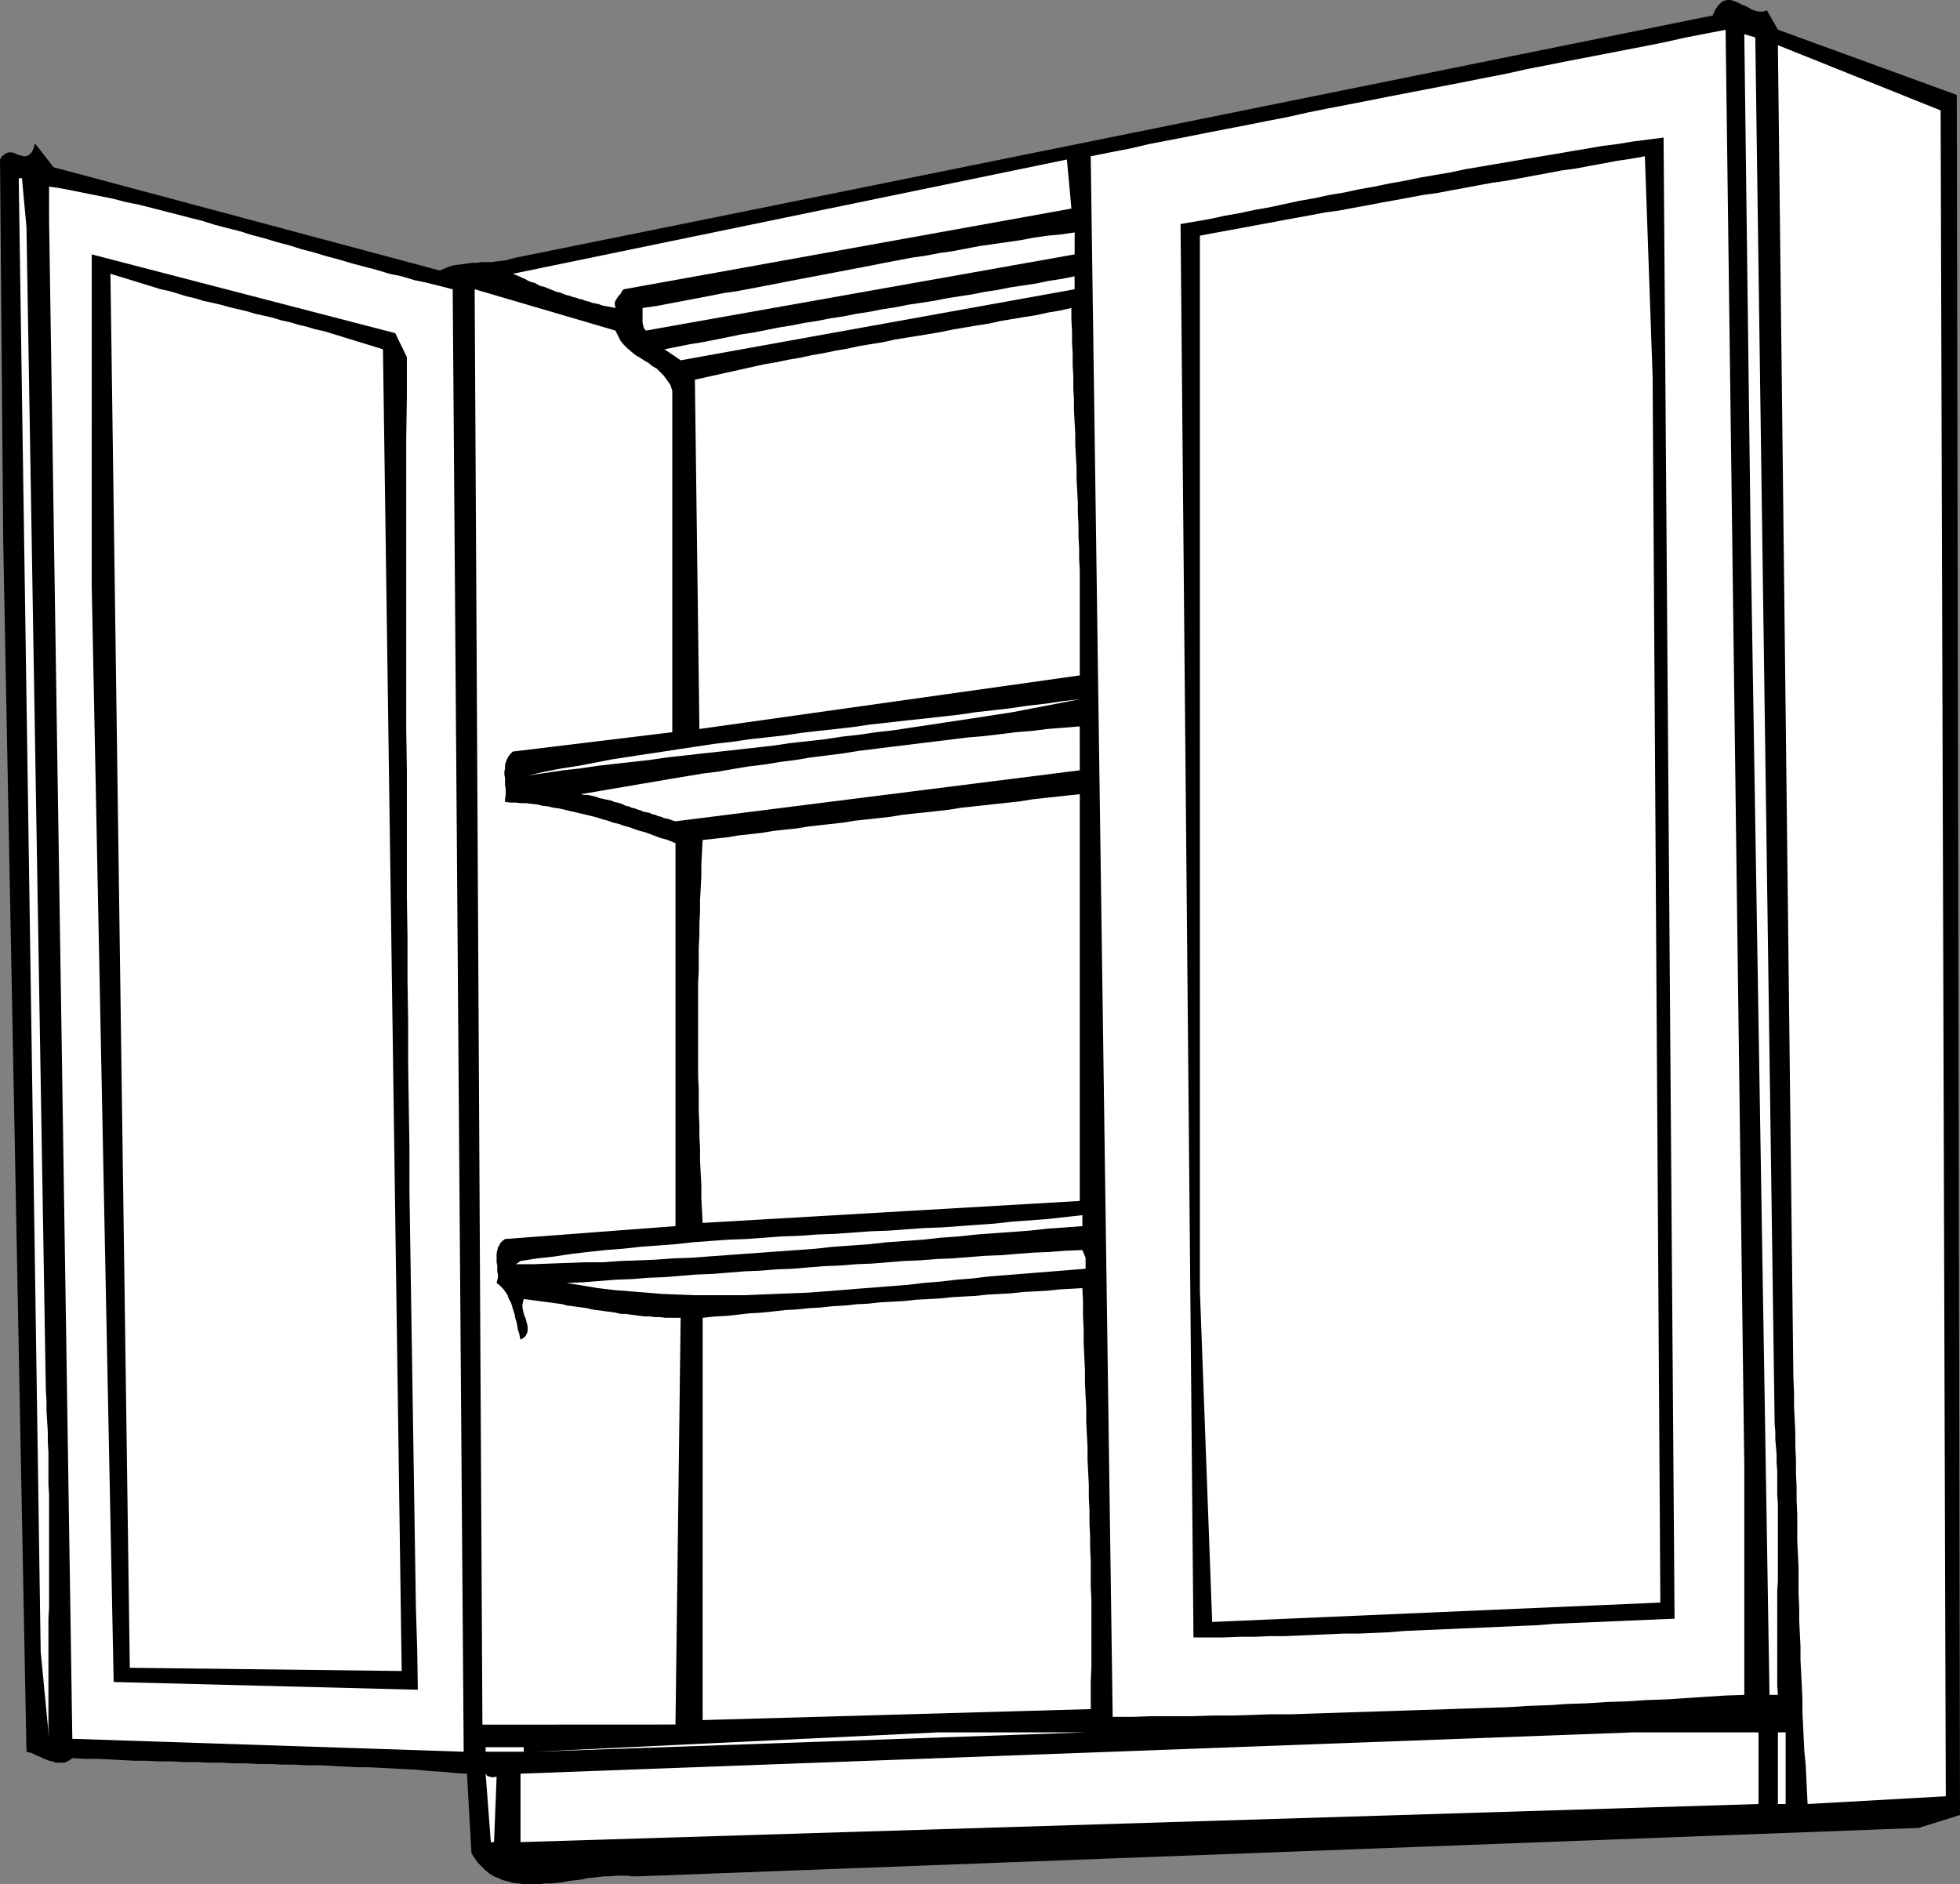 <?xml version="1.0" encoding="UTF-8" standalone="no"?>
<svg
   version="1.0"
   width="129.766mm"
   height="124.737mm"
   id="svg26"
   sodipodi:docname="Cabinet 10.wmf"
   xmlns:inkscape="http://www.inkscape.org/namespaces/inkscape"
   xmlns:sodipodi="http://sodipodi.sourceforge.net/DTD/sodipodi-0.dtd"
   xmlns="http://www.w3.org/2000/svg"
   xmlns:svg="http://www.w3.org/2000/svg">
  <rect width="100%" height="100%" fill="#808080" stroke="none"/>
  <sodipodi:namedview
     id="namedview26"
     pagecolor="#ffffff"
     bordercolor="#000000"
     borderopacity="0.25"
     inkscape:showpageshadow="2"
     inkscape:pageopacity="0.0"
     inkscape:pagecheckerboard="0"
     inkscape:deskcolor="#d1d1d1"
     inkscape:document-units="mm" />
  <defs
     id="defs1">
    <pattern
       id="WMFhbasepattern"
       patternUnits="userSpaceOnUse"
       width="6"
       height="6"
       x="0"
       y="0" />
  </defs>
  <path
     style="fill:#000000;fill-opacity:1;fill-rule:evenodd;stroke:none"
     d="m 442.137,2.585 2.747,4.847 44.763,16.318 0.808,430.408 -10.342,3.231 -320.452,12.117 h -1.454 l -1.293,-0.162 h -1.293 -1.454 l -1.454,0.162 h -1.454 l -1.454,0.162 -1.454,0.162 -1.454,0.162 -1.454,0.323 -1.454,0.162 -1.454,0.162 -1.616,0.323 -1.454,0.162 -1.454,0.162 h -1.454 l -1.454,0.162 h -1.293 -1.454 -1.293 l -1.454,-0.162 -1.293,-0.162 -1.131,-0.323 -1.293,-0.323 -1.131,-0.485 -1.131,-0.485 -1.131,-0.646 -0.97,-0.808 -0.97,-0.969 -0.97,-0.969 -0.808,-1.131 -0.808,-1.293 -1.131,-19.872 -3.07,-0.162 -3.07,-0.323 -3.07,-0.162 -3.07,-0.323 -3.07,-0.162 -3.07,-0.162 -3.07,-0.162 -3.07,-0.162 h -3.07 l -3.07,-0.162 -3.07,-0.162 -3.07,-0.162 h -3.07 l -3.07,-0.162 H 70.781 l -3.07,-0.162 h -3.232 l -3.07,-0.162 h -3.07 l -3.07,-0.162 h -3.07 l -3.07,-0.162 h -3.232 l -3.07,-0.162 h -3.07 l -3.07,-0.162 h -3.07 l -3.07,-0.162 -3.07,-0.162 -3.232,-0.162 h -3.07 l -3.07,-0.162 -0.646,0.485 -0.646,0.323 -0.646,0.323 h -0.808 -0.646 -0.808 l -0.808,-0.323 -0.808,-0.162 -0.808,-0.323 -0.808,-0.323 -0.646,-0.323 L 9.211,439.294 8.565,438.971 7.918,438.648 7.272,438.486 6.626,438.325 0.808,135.714 0,39.906 0.485,39.099 1.131,38.614 1.616,38.291 2.262,38.129 h 0.646 l 0.646,0.162 0.646,0.323 0.485,0.162 0.646,0.162 0.646,0.162 h 0.485 l 0.485,-0.162 0.485,-0.323 0.485,-0.485 0.485,-0.969 0.323,-1.293 4.686,5.978 96.637,25.85 1.131,-0.485 1.131,-0.485 1.131,-0.323 1.131,-0.162 1.293,-0.162 1.131,-0.162 1.131,-0.162 h 1.131 l 1.293,-0.162 h 1.131 1.293 l 1.131,-0.162 1.293,-0.162 1.293,-0.162 1.131,-0.323 1.293,-0.323 299.444,-60.587 0.646,-1.454 0.808,-1.131 0.808,-0.808 0.646,-0.323 L 432.28,0 h 0.808 l 0.97,0.323 0.808,0.323 0.97,0.485 0.808,0.323 0.97,0.485 0.808,0.485 0.97,0.323 0.808,0.162 h 0.97 z"
     id="path1" />
  <path
     style="fill:#ffffff;fill-opacity:1;fill-rule:evenodd;stroke:none"
     d="m 436.481,367.075 v 57.032 l -4.848,0.162 -5.01,0.323 -4.848,0.323 -4.848,0.323 -5.01,0.162 -4.848,0.323 -5.01,0.162 -4.848,0.323 -5.01,0.162 -4.848,0.323 -4.848,0.162 -5.01,0.323 -4.848,0.162 -5.01,0.162 -4.848,0.162 -5.01,0.162 -5.01,0.162 -4.848,0.162 -5.01,0.162 -5.01,0.162 -4.848,0.162 -5.01,0.162 -4.848,0.162 h -5.01 l -5.01,0.162 -5.01,0.162 h -4.848 l -5.01,0.162 h -5.01 -5.01 l -4.848,0.162 h -5.01 l -5.494,-390.502 4.848,-0.969 5.01,-0.969 4.848,-1.131 5.01,-0.969 5.01,-0.969 4.848,-0.969 5.01,-0.969 5.01,-0.969 4.848,-0.969 5.01,-0.969 5.01,-1.131 4.848,-0.969 5.01,-0.969 5.01,-0.969 4.848,-0.969 5.01,-0.969 5.01,-0.969 5.01,-0.969 5.01,-0.969 4.848,-0.969 5.01,-0.969 5.01,-1.131 5.01,-0.969 4.848,-0.969 5.01,-0.969 5.01,-0.969 5.01,-0.969 5.01,-0.969 4.848,-0.969 5.01,-1.131 5.01,-0.969 5.01,-0.969 z"
     id="path2" />
  <path
     style="fill:#ffffff;fill-opacity:1;fill-rule:evenodd;stroke:none"
     d="m 444.076,356.412 0.162,1.777 v 1.939 l 0.162,1.939 0.162,1.939 v 1.939 l 0.162,2.1 v 1.939 2.1 2.1 l 0.162,2.1 v 2.1 2.1 2.1 2.262 2.1 2.262 2.1 2.262 2.1 l -0.162,2.262 v 2.262 2.1 2.262 2.1 2.262 2.1 2.262 2.262 2.1 2.1 2.1 l 0.162,2.262 h -2.101 l -4.686,-287.262 -1.616,-128.282 2.747,0.808 z"
     id="path3" />
  <path
     style="fill:#ffffff;fill-opacity:1;fill-rule:evenodd;stroke:none"
     d="m 486.9,449.473 -34.582,1.939 -0.162,-3.231 -0.162,-3.393 -0.162,-3.231 -0.323,-3.231 -0.162,-3.231 -0.162,-3.393 -0.162,-3.231 v -3.231 l -0.162,-3.393 -0.162,-3.231 -0.162,-3.231 v -3.393 l -0.162,-3.231 -0.162,-3.231 v -3.393 l -0.162,-3.231 v -3.393 -3.393 l -0.162,-3.231 -0.162,-3.393 v -3.231 -3.393 l -0.162,-3.393 v -3.393 l -0.162,-3.393 v -3.393 l -0.162,-3.393 v -3.393 l -0.162,-3.393 -0.162,-3.393 v -3.393 l -0.162,-3.554 -3.878,-333.469 40.723,16.318 z"
     id="path4" />
  <path
     style="fill:#000000;fill-opacity:1;fill-rule:evenodd;stroke:none"
     d="m 419.028,405.042 -3.878,0.162 -3.717,0.162 -3.878,0.162 -3.878,0.162 -3.717,0.162 -3.717,0.162 -3.878,0.162 -3.717,0.162 -3.717,0.323 -3.878,0.162 -3.717,0.162 -3.717,0.162 -3.717,0.162 -3.717,0.162 -3.717,0.162 -3.717,0.162 -3.717,0.162 -3.717,0.162 -3.717,0.323 -3.717,0.162 -3.878,0.162 h -3.717 l -3.717,0.162 -3.717,0.162 -3.717,0.162 -3.717,0.162 h -3.878 l -3.717,0.162 h -3.717 l -3.878,0.162 h -3.717 -3.878 l -3.232,-353.665 3.717,-0.646 3.717,-0.646 3.717,-0.808 3.717,-0.646 3.717,-0.808 3.717,-0.646 3.717,-0.808 3.717,-0.808 3.717,-0.646 3.717,-0.808 3.878,-0.646 3.717,-0.808 3.717,-0.646 3.878,-0.808 3.717,-0.646 3.878,-0.808 3.717,-0.646 3.878,-0.646 3.717,-0.808 3.878,-0.646 3.717,-0.646 3.878,-0.646 3.717,-0.646 3.878,-0.646 3.878,-0.646 3.717,-0.646 3.878,-0.646 3.717,-0.646 3.878,-0.485 3.878,-0.646 3.878,-0.485 3.717,-0.485 z"
     id="path5" />
  <path
     style="fill:#ffffff;fill-opacity:1;fill-rule:evenodd;stroke:none"
     d="m 413.534,94.192 1.939,306.811 -112.15,4.847 -3.07,-82.883 V 58.971 l 3.394,-0.646 3.555,-0.646 3.555,-0.646 3.394,-0.646 3.555,-0.646 3.394,-0.646 3.555,-0.646 3.555,-0.646 3.394,-0.646 3.555,-0.485 3.394,-0.646 3.555,-0.646 3.394,-0.646 3.555,-0.646 3.555,-0.646 3.394,-0.646 3.555,-0.485 3.394,-0.646 3.555,-0.646 3.394,-0.646 3.555,-0.646 3.394,-0.485 3.555,-0.646 3.394,-0.646 3.555,-0.646 3.394,-0.646 3.555,-0.485 3.394,-0.646 3.555,-0.646 3.394,-0.646 3.394,-0.485 3.555,-0.646 z"
     id="path6" />
  <path
     style="fill:#ffffff;fill-opacity:1;fill-rule:evenodd;stroke:none"
     d="m 156.105,72.381 -0.485,0.485 -0.323,0.646 -0.485,0.485 -0.323,0.485 -0.323,0.485 -0.323,0.646 v 0.646 l 0.162,0.808 -0.808,-0.162 -0.808,-0.162 -0.97,-0.162 -0.808,-0.162 -0.808,-0.323 -0.808,-0.162 -0.808,-0.162 -0.808,-0.323 -0.808,-0.162 -0.808,-0.323 -0.808,-0.162 -0.808,-0.323 -0.808,-0.162 -0.808,-0.323 -0.808,-0.162 -0.808,-0.323 -0.808,-0.323 -0.808,-0.162 -0.808,-0.323 -0.808,-0.323 -0.808,-0.323 -0.808,-0.323 -0.808,-0.162 -0.646,-0.323 -0.808,-0.485 -0.808,-0.162 -0.808,-0.323 -0.808,-0.485 -0.808,-0.323 -0.646,-0.323 -0.808,-0.323 -0.808,-0.323 138.653,-28.597 1.131,12.279 z"
     id="path7" />
  <path
     style="fill:#ffffff;fill-opacity:1;fill-rule:evenodd;stroke:none"
     d="m 6.626,56.871 4.848,291.139 0.162,2.423 v 2.585 l 0.162,2.585 0.162,2.585 v 2.585 l 0.162,2.585 v 2.747 2.585 2.747 l 0.162,2.747 v 2.747 2.908 2.747 2.747 2.908 2.747 2.747 2.908 2.908 2.747 l -0.162,2.747 v 2.908 2.747 2.747 2.908 2.747 2.747 2.585 2.747 2.747 2.585 l 0.162,2.585 L 10.181,413.282 4.686,44.592 h 0.808 z"
     id="path8" />
  <path
     style="fill:#ffffff;fill-opacity:1;fill-rule:evenodd;stroke:none"
     d="M 113.281,72.381 116.029,438.325 18.099,435.094 12.282,54.932 v -8.24 l 3.232,0.485 3.232,0.646 3.232,0.646 3.232,0.646 3.232,0.646 3.07,0.808 3.232,0.646 3.232,0.808 3.07,0.808 3.232,0.808 3.07,0.808 3.232,0.808 3.07,0.969 3.07,0.808 3.232,0.808 3.07,0.969 3.07,0.808 3.232,0.969 3.07,0.808 3.07,0.969 3.07,0.808 3.232,0.969 3.07,0.808 3.232,0.969 3.07,0.808 3.07,0.808 3.232,0.969 3.07,0.646 3.232,0.969 3.07,0.646 3.232,0.808 z"
     id="path9" />
  <path
     style="fill:#ffffff;fill-opacity:1;fill-rule:evenodd;stroke:none"
     d="m 268.902,63.656 -107.302,19.065 -0.485,-0.646 -0.162,-0.646 -0.162,-0.646 v -0.808 -0.646 -0.646 -0.808 -0.808 l 3.394,-0.485 3.394,-0.646 3.394,-0.646 3.394,-0.646 3.394,-0.646 3.232,-0.646 3.394,-0.485 3.394,-0.646 3.394,-0.646 3.394,-0.646 3.232,-0.646 3.394,-0.646 3.394,-0.646 3.394,-0.646 3.394,-0.646 3.394,-0.646 3.394,-0.646 3.232,-0.646 3.394,-0.646 3.394,-0.646 3.394,-0.485 3.394,-0.646 3.394,-0.485 3.394,-0.646 3.394,-0.646 3.394,-0.485 3.394,-0.485 3.394,-0.485 3.394,-0.646 3.394,-0.485 3.394,-0.323 3.394,-0.485 z"
     id="path10" />
  <path
     style="fill:#000000;fill-opacity:1;fill-rule:evenodd;stroke:none"
     d="m 101.808,89.345 v 10.179 l -0.162,10.179 v 10.34 10.179 10.34 10.34 10.502 10.34 10.502 l 0.162,10.34 v 10.502 10.502 10.502 l 0.162,10.502 v 10.502 l 0.162,10.663 v 10.502 l 0.162,10.502 0.162,10.502 v 10.502 l 0.162,10.663 0.162,10.502 0.162,10.502 0.162,10.34 0.162,10.502 0.162,10.502 0.162,10.34 0.162,10.502 0.162,10.34 0.162,10.34 0.323,10.34 0.162,10.179 -76.114,-1.939 -5.494,-274.498 V 63.656 l 75.952,19.711 z"
     id="path11" />
  <path
     style="fill:#ffffff;fill-opacity:1;fill-rule:evenodd;stroke:none"
     d="M 95.829,87.406 100.515,418.129 32.482,417.321 27.634,68.503 l 2.101,0.646 2.101,0.646 2.101,0.646 2.101,0.646 2.101,0.646 2.101,0.646 2.262,0.485 2.101,0.646 2.101,0.646 2.101,0.485 2.101,0.646 2.262,0.485 2.101,0.485 2.262,0.646 2.101,0.485 2.101,0.485 2.101,0.646 2.262,0.485 2.101,0.485 2.101,0.646 2.262,0.485 2.101,0.646 2.101,0.485 2.101,0.646 2.262,0.485 2.101,0.646 2.101,0.646 2.101,0.646 2.101,0.646 2.101,0.646 2.101,0.646 z"
     id="path12" />
  <path
     style="fill:#ffffff;fill-opacity:1;fill-rule:evenodd;stroke:none"
     d="m 268.902,72.381 -98.576,17.772 -4.04,-2.747 3.232,-0.646 3.232,-0.646 3.07,-0.485 3.232,-0.646 3.232,-0.646 3.07,-0.646 3.232,-0.485 3.232,-0.646 3.232,-0.646 3.07,-0.485 3.232,-0.646 3.232,-0.485 3.232,-0.646 3.232,-0.485 3.232,-0.646 3.232,-0.485 3.232,-0.646 3.232,-0.485 3.232,-0.646 3.232,-0.485 3.232,-0.485 3.232,-0.646 3.07,-0.485 3.232,-0.485 3.232,-0.646 3.232,-0.485 3.232,-0.646 3.232,-0.485 3.232,-0.485 3.07,-0.646 3.232,-0.485 3.232,-0.646 z"
     id="path13" />
  <path
     style="fill:#ffffff;fill-opacity:1;fill-rule:evenodd;stroke:none"
     d="m 154.005,82.721 0.646,1.293 0.646,1.293 0.808,0.969 0.97,0.969 0.97,0.808 0.97,0.808 1.131,0.646 0.97,0.646 1.131,0.646 0.97,0.808 1.131,0.646 0.97,0.969 0.808,0.808 0.808,1.131 0.808,1.131 0.485,1.454 v 85.468 l -39.915,4.847 -0.646,0.646 -0.485,0.646 -0.323,0.646 -0.323,0.808 -0.162,0.646 v 0.808 l -0.162,0.808 v 0.808 l 0.162,0.808 v 0.969 0.808 l 0.162,0.808 v 0.969 0.808 l -0.162,0.808 v 0.808 l 1.293,0.162 h 1.293 l 1.454,0.162 h 1.293 l 1.293,0.162 1.454,0.162 1.293,0.323 1.454,0.162 1.293,0.323 1.293,0.162 1.454,0.323 1.293,0.323 1.454,0.323 1.293,0.323 1.454,0.323 1.293,0.323 1.293,0.323 1.454,0.485 1.293,0.323 1.293,0.485 1.454,0.323 1.293,0.485 1.293,0.323 1.293,0.485 1.454,0.485 1.293,0.323 1.293,0.485 1.293,0.485 1.293,0.485 1.293,0.323 1.293,0.485 1.131,0.485 v 95.808 l -42.662,3.231 -0.646,0.485 -0.485,0.485 -0.323,0.646 -0.323,0.485 -0.162,0.808 -0.162,0.646 v 0.646 0.808 0.808 l 0.162,0.808 v 0.646 0.808 l 0.162,0.808 v 0.808 l -0.162,0.646 -0.162,0.646 0.808,0.646 0.808,0.808 0.485,0.646 0.646,0.969 0.323,0.969 0.485,0.808 0.323,0.969 0.323,1.131 0.323,0.969 0.162,0.969 0.323,0.969 0.162,0.969 0.162,0.969 0.323,0.808 0.162,0.969 0.162,0.646 0.808,-0.485 0.485,-0.485 0.323,-0.646 0.162,-0.485 v -0.646 -0.646 l -0.162,-0.646 -0.162,-0.646 -0.162,-0.646 -0.323,-0.646 -0.162,-0.646 -0.162,-0.646 -0.162,-0.808 v -0.646 l 0.162,-0.808 0.162,-0.646 1.293,0.162 1.131,0.162 1.293,0.162 1.131,0.162 1.293,0.162 1.131,0.162 1.293,0.162 1.131,0.162 1.131,0.323 1.293,0.162 1.131,0.162 1.293,0.162 1.131,0.162 1.293,0.323 1.131,0.162 1.293,0.162 1.131,0.162 1.293,0.162 1.131,0.162 1.293,0.323 h 1.131 l 1.293,0.162 1.131,0.162 1.293,0.162 1.293,0.162 h 1.293 l 1.131,0.162 h 1.293 l 1.293,0.162 h 1.293 1.293 1.293 l -1.293,101.786 H 120.715 L 118.776,72.381 Z"
     id="path14" />
  <path
     style="fill:#ffffff;fill-opacity:1;fill-rule:evenodd;stroke:none"
     d="m 268.094,77.066 v 2.908 l 0.162,2.908 v 2.747 l 0.162,2.908 v 2.908 l 0.162,2.747 v 2.908 l 0.162,2.908 v 2.747 l 0.162,2.908 0.162,2.747 v 2.908 l 0.162,2.908 0.162,2.908 v 2.747 l 0.162,2.908 0.162,2.908 v 2.747 l 0.162,2.908 v 2.908 l 0.162,2.908 v 2.747 l 0.162,2.908 v 2.908 2.908 2.908 2.908 2.908 2.908 2.908 2.908 2.908 l -95.182,13.41 -1.131,-87.406 2.909,-0.646 2.909,-0.646 2.909,-0.646 2.909,-0.646 2.909,-0.646 2.909,-0.646 2.909,-0.485 3.07,-0.646 2.909,-0.485 2.909,-0.646 2.909,-0.485 3.07,-0.646 2.909,-0.485 2.909,-0.646 2.909,-0.485 3.07,-0.485 2.909,-0.646 2.909,-0.485 3.07,-0.485 2.909,-0.485 2.909,-0.485 3.07,-0.646 2.909,-0.485 2.909,-0.485 3.07,-0.485 2.909,-0.646 2.909,-0.485 2.909,-0.485 3.07,-0.485 2.909,-0.646 2.909,-0.485 z"
     id="path15" />
  <path
     style="fill:#ffffff;fill-opacity:1;fill-rule:evenodd;stroke:none"
     d="m 270.195,174.974 -4.202,0.808 -4.202,0.808 -4.202,0.808 -4.202,0.808 -4.202,0.646 -4.202,0.646 -4.202,0.646 -4.363,0.646 -4.202,0.646 -4.363,0.646 -4.202,0.646 -4.363,0.485 -4.363,0.646 -4.363,0.485 -4.202,0.646 -4.363,0.485 -4.363,0.485 -4.363,0.646 -4.363,0.485 -4.363,0.485 -4.363,0.485 -4.525,0.485 -4.202,0.485 -4.525,0.485 -4.363,0.646 -4.363,0.485 -4.363,0.485 -4.202,0.485 -4.363,0.646 -4.363,0.485 -4.363,0.646 -4.363,0.646 4.202,-0.969 4.202,-0.808 4.202,-0.646 4.202,-0.808 4.202,-0.808 4.202,-0.646 4.202,-0.646 4.363,-0.646 4.202,-0.646 4.363,-0.646 4.202,-0.646 4.363,-0.485 4.363,-0.646 4.363,-0.485 4.363,-0.485 4.363,-0.646 4.202,-0.485 4.525,-0.485 4.202,-0.485 4.363,-0.646 4.525,-0.485 4.202,-0.485 4.525,-0.485 4.363,-0.485 4.363,-0.485 4.363,-0.646 4.363,-0.485 4.202,-0.485 4.363,-0.646 4.363,-0.485 4.363,-0.646 z"
     id="path16" />
  <path
     style="fill:#ffffff;fill-opacity:1;fill-rule:evenodd;stroke:none"
     d="m 270.195,192.747 -101.161,12.764 -0.646,-0.162 -0.808,-0.323 -0.646,-0.162 -0.808,-0.162 -0.646,-0.323 -0.808,-0.162 -0.646,-0.323 -0.808,-0.162 -0.646,-0.323 -0.808,-0.162 -0.808,-0.162 -0.646,-0.323 -0.646,-0.162 -0.808,-0.323 -0.808,-0.162 -0.646,-0.323 -0.808,-0.162 -0.646,-0.323 -0.808,-0.323 -0.646,-0.162 -0.808,-0.162 -0.646,-0.323 -0.808,-0.162 -0.808,-0.162 -0.646,-0.162 -0.808,-0.162 -0.808,-0.323 -0.646,-0.162 -0.808,-0.162 -0.808,-0.162 h -0.808 l -0.808,-0.162 3.878,-0.646 3.717,-0.646 3.878,-0.646 3.717,-0.646 3.878,-0.646 3.717,-0.646 3.878,-0.646 3.878,-0.646 3.878,-0.485 3.717,-0.646 3.878,-0.646 4.04,-0.485 3.878,-0.646 3.878,-0.485 3.878,-0.646 3.878,-0.485 3.878,-0.485 4.04,-0.646 3.878,-0.485 3.878,-0.485 4.04,-0.485 3.878,-0.485 4.04,-0.485 3.878,-0.485 4.04,-0.485 3.878,-0.323 4.04,-0.485 3.878,-0.485 4.04,-0.323 3.878,-0.485 4.04,-0.323 4.04,-0.323 z"
     id="path17" />
  <path
     style="fill:#ffffff;fill-opacity:1;fill-rule:evenodd;stroke:none"
     d="m 270.195,300.51 -94.374,5.493 -0.162,-3.07 -0.162,-3.231 v -3.07 l -0.162,-3.07 -0.162,-3.07 v -3.07 l -0.162,-3.07 v -2.908 l -0.162,-3.07 v -2.908 -3.07 l -0.162,-2.908 v -2.908 -3.07 -2.908 -2.908 -2.908 -3.07 -2.908 -2.908 l 0.162,-2.908 v -2.908 -3.07 l 0.162,-2.908 v -2.908 l 0.162,-3.07 v -2.908 l 0.162,-2.908 0.162,-3.07 v -2.908 l 0.162,-3.07 0.162,-3.07 2.909,-0.323 3.07,-0.323 2.909,-0.485 2.909,-0.323 2.909,-0.323 2.909,-0.485 2.909,-0.323 3.07,-0.323 2.909,-0.485 2.909,-0.323 2.909,-0.323 2.909,-0.323 2.909,-0.485 3.07,-0.323 2.909,-0.323 2.909,-0.323 2.909,-0.485 2.909,-0.323 3.07,-0.323 2.909,-0.323 2.909,-0.323 2.909,-0.485 3.07,-0.323 2.909,-0.323 2.909,-0.323 3.07,-0.323 2.909,-0.323 2.909,-0.485 2.909,-0.323 3.07,-0.323 2.909,-0.323 3.07,-0.323 z"
     id="path18" />
  <path
     style="fill:#ffffff;fill-opacity:1;fill-rule:evenodd;stroke:none"
     d="m 270.841,306.811 -4.363,0.323 -4.525,0.323 -4.363,0.485 -4.363,0.323 -4.525,0.323 -4.363,0.323 -4.525,0.485 -4.525,0.323 -4.363,0.485 -4.525,0.323 -4.525,0.323 -4.363,0.485 -4.525,0.323 -4.525,0.323 -4.363,0.485 -4.525,0.323 -4.525,0.323 -4.363,0.323 -4.525,0.323 -4.363,0.323 -4.525,0.323 -4.363,0.323 -4.525,0.162 -4.363,0.323 -4.363,0.162 -4.363,0.162 -4.525,0.323 h -4.363 l -4.363,0.162 -4.363,0.162 -4.202,0.162 h -4.363 l 1.131,-0.808 4.202,-0.646 4.363,-0.485 4.202,-0.646 4.202,-0.485 4.363,-0.485 4.363,-0.323 4.363,-0.485 4.363,-0.323 4.363,-0.323 4.363,-0.485 4.363,-0.323 4.525,-0.323 4.363,-0.162 4.525,-0.323 4.363,-0.323 4.525,-0.162 4.363,-0.323 4.525,-0.162 4.525,-0.323 4.363,-0.323 4.525,-0.162 4.363,-0.323 4.525,-0.323 4.363,-0.162 4.525,-0.323 4.363,-0.323 4.525,-0.323 4.363,-0.485 4.363,-0.323 4.363,-0.323 4.363,-0.485 4.363,-0.485 z"
     id="path19" />
  <path
     style="fill:#ffffff;fill-opacity:1;fill-rule:evenodd;stroke:none"
     d="m 271.649,314.728 v 2.747 l -4.04,0.323 -4.04,0.323 -4.04,0.323 -3.878,0.323 -4.202,0.323 -4.04,0.323 -4.04,0.485 -4.04,0.323 -4.202,0.485 -4.04,0.323 -4.04,0.485 -4.202,0.323 -4.04,0.323 -4.202,0.323 -4.04,0.323 -4.04,0.323 -4.202,0.323 -4.04,0.162 -4.202,0.162 -4.04,0.162 -4.04,0.162 h -4.04 -4.202 -4.04 l -4.04,-0.162 -4.04,-0.162 -3.878,-0.323 -4.04,-0.323 -4.04,-0.323 -4.04,-0.485 -3.878,-0.646 -4.04,-0.646 4.202,-0.162 4.04,-0.323 4.04,-0.323 4.202,-0.162 4.04,-0.323 4.04,-0.162 4.04,-0.323 3.878,-0.323 4.04,-0.162 4.04,-0.323 4.04,-0.323 3.878,-0.162 4.04,-0.323 4.04,-0.162 3.878,-0.323 4.04,-0.323 4.04,-0.162 3.878,-0.323 4.04,-0.162 4.04,-0.323 3.878,-0.323 4.04,-0.162 4.04,-0.323 4.04,-0.162 4.04,-0.323 4.04,-0.323 4.04,-0.162 4.04,-0.323 4.202,-0.323 4.04,-0.162 4.202,-0.323 4.04,-0.162 z"
     id="path20" />
  <path
     style="fill:#ffffff;fill-opacity:1;fill-rule:evenodd;stroke:none"
     d="m 270.841,322.321 0.162,3.393 v 3.554 l 0.162,3.393 v 3.393 l 0.162,3.393 0.162,3.231 v 3.231 l 0.162,3.393 0.162,3.231 v 3.231 l 0.162,3.231 0.162,3.07 v 3.231 l 0.162,3.07 0.162,3.231 v 3.231 l 0.162,3.07 v 3.231 l 0.162,3.231 v 3.07 l 0.162,3.231 v 3.231 3.231 l 0.162,3.231 v 3.393 3.231 3.393 3.393 3.393 l -0.162,3.393 v 3.554 3.554 l -97.121,2.747 V 329.753 l 2.909,-0.323 3.07,-0.162 2.909,-0.323 2.909,-0.323 2.909,-0.162 3.07,-0.323 2.909,-0.323 2.909,-0.162 3.07,-0.323 2.909,-0.162 2.909,-0.323 3.07,-0.162 2.909,-0.323 3.07,-0.162 2.909,-0.323 2.909,-0.162 3.07,-0.162 2.909,-0.323 3.07,-0.162 2.909,-0.162 3.07,-0.323 2.909,-0.162 3.07,-0.162 2.909,-0.323 3.07,-0.162 2.909,-0.162 2.909,-0.323 3.07,-0.162 2.909,-0.162 3.07,-0.323 2.909,-0.162 z"
     id="path21" />
  <path
     style="fill:#ffffff;fill-opacity:1;fill-rule:evenodd;stroke:none"
     d="m 133.805,438.325 101,-4.847 h 36.845 z"
     id="path22" />
  <path
     style="fill:#ffffff;fill-opacity:1;fill-rule:evenodd;stroke:none"
     d="m 440.036,451.412 -309.787,9.532 V 443.818 l 278.598,-10.34 h 31.189 z"
     id="path23" />
  <path
     style="fill:#ffffff;fill-opacity:1;fill-rule:evenodd;stroke:none"
     d="m 446.824,451.412 h -1.939 v -17.934 h 1.939 z"
     id="path24" />
  <path
     style="fill:#ffffff;fill-opacity:1;fill-rule:evenodd;stroke:none"
     d="m 121.523,438.325 v -1.131 h 9.534 v 1.131 z"
     id="path25" />
  <path
     style="fill:#ffffff;fill-opacity:1;fill-rule:evenodd;stroke:none"
     d="m 124.27,444.626 -0.646,16.318 h -0.808 l -1.293,-17.126 0.323,0.485 0.323,0.162 0.485,0.162 h 0.323 l 0.323,0.162 0.485,-0.162 h 0.162 z"
     id="path26" />
</svg>
